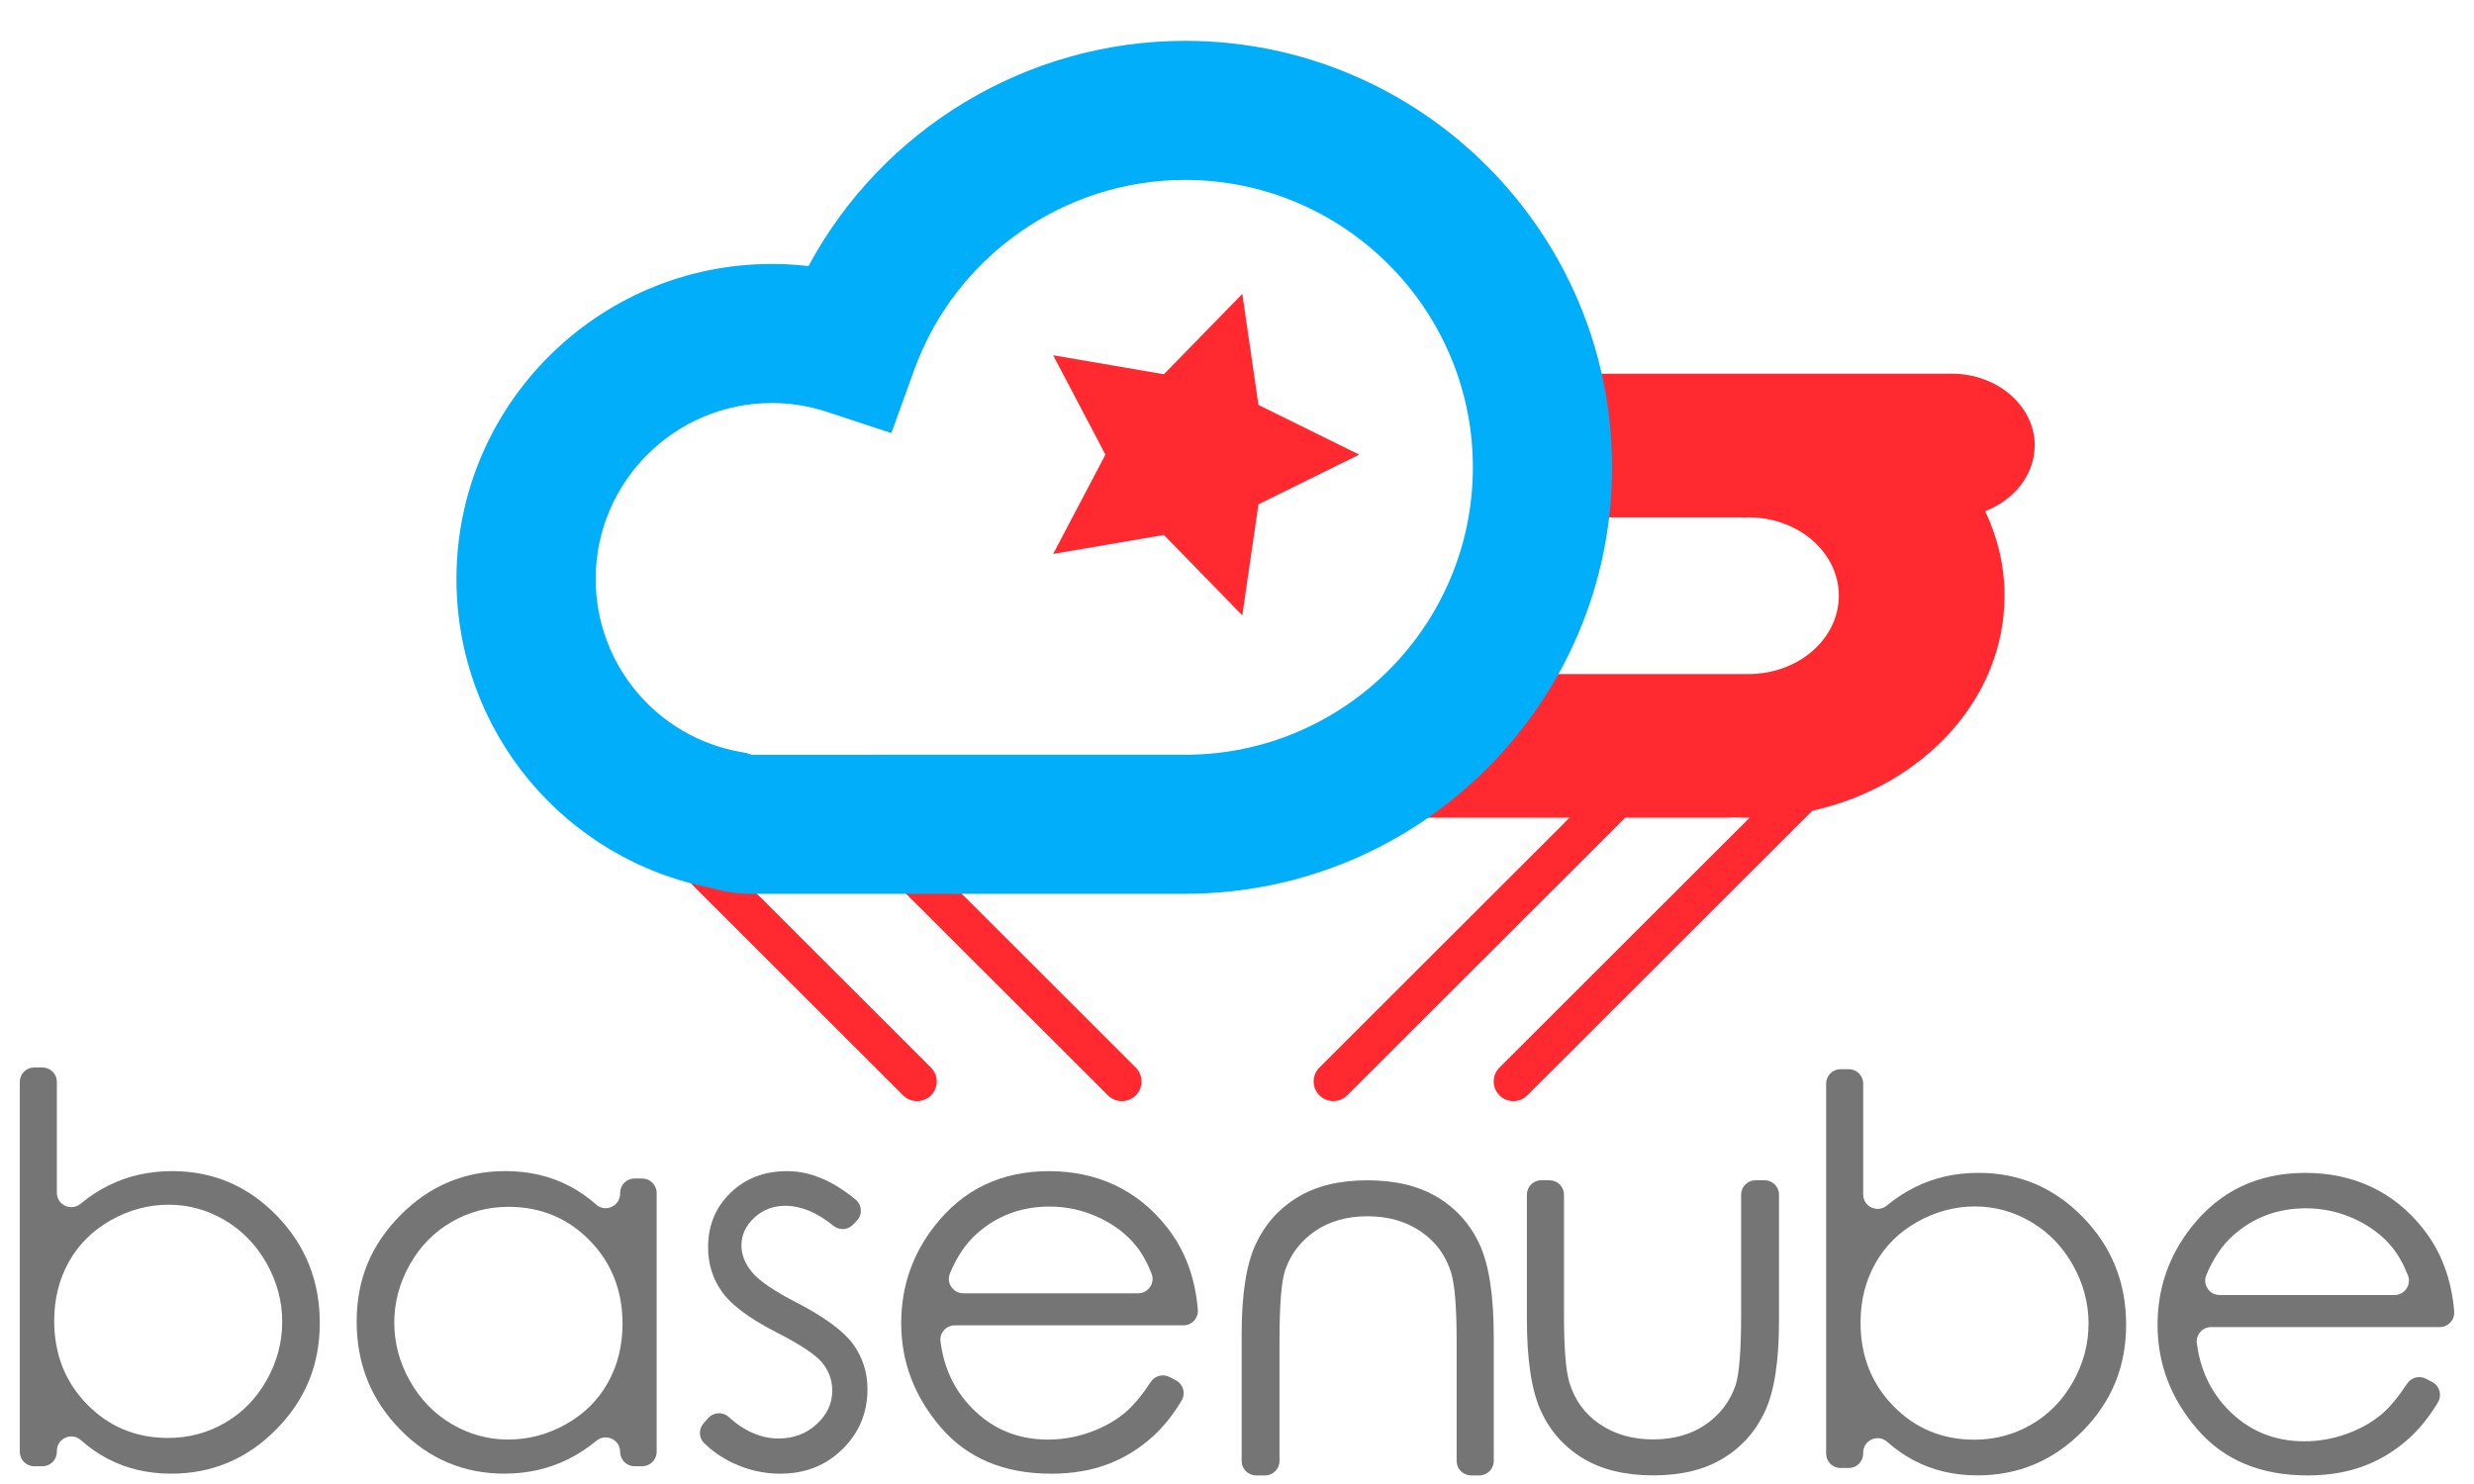 <?xml version="1.0" encoding="UTF-8"?><svg id="a" xmlns="http://www.w3.org/2000/svg" width="1000" height="600" xmlns:xlink="http://www.w3.org/1999/xlink" viewBox="0 0 1000 600"><defs><filter id="b" filterUnits="userSpaceOnUse"><feOffset dx="0" dy="6.52"/><feGaussianBlur result="c" stdDeviation="18.62"/><feFlood flood-color="#000" flood-opacity=".2"/><feComposite in2="c" operator="in"/><feComposite in="SourceGraphic"/></filter></defs><g filter="url(#b)"><g><g><path d="M344.03,310.18c-3.11-3.1-8.14-3.1-11.25,0-3.11,3.1-3.11,8.13,0,11.24l115.06,114.94c1.55,1.55,3.59,2.33,5.62,2.33s4.07-.78,5.62-2.33c3.11-3.1,3.11-8.13,0-11.24l-115.06-114.94Z" fill="#ff292f"/><path d="M261.25,310.18c-3.11-3.1-8.14-3.1-11.25,0-3.11,3.1-3.11,8.13,0,11.24l115.06,114.94c1.55,1.55,3.59,2.33,5.62,2.33s4.07-.78,5.62-2.33c3.11-3.1,3.11-8.13,0-11.24l-115.06-114.94Z" fill="#ff292f"/><path d="M822.46,173.61c0-15.97-15.07-29.04-33.5-29.04h-146.18c-18.42,0-33.5,13.07-33.5,29.04s15.07,29.04,33.5,29.04h61.63s.02,.07,.02,.1c.76-.04,1.52-.1,2.29-.1,20.18,0,36.54,14.19,36.54,31.68s-16.36,31.68-36.54,31.68c-.03,0-.07,0-.1,0h-130.85c-18.42,0-33.5,13.07-33.5,29.05s15.07,29.04,33.5,29.04h58.65l-101.11,101c-3.11,3.1-3.11,8.13,0,11.24,1.55,1.55,3.59,2.33,5.62,2.33s4.07-.78,5.62-2.33l112.35-112.24h40.67c1.14,0,2.27-.05,3.38-.15,1.9,.09,3.82,.15,5.75,.15,.17,0,.34,0,.5,0l-101.11,101.01c-3.11,3.1-3.11,8.13,0,11.24,1.55,1.55,3.59,2.33,5.62,2.33s4.07-.78,5.62-2.33l115.06-114.94s.06-.07,.1-.11c44.7-9.94,77.75-45.11,77.75-86.97,0-12.11-2.8-23.64-7.82-34.18,11.74-4.53,20-14.73,20-26.55Z" fill="#ff292f"/><polygon points="508.68 157.21 502.15 112.3 470.45 144.79 425.68 137.12 446.82 177.29 425.68 217.45 470.45 209.78 502.15 242.27 508.68 197.37 549.41 177.29 508.68 157.21" fill="#ff292f"/></g><path d="M479.01,354.87h-175.35c-5.34,0-10.66-.78-15.83-2.32-59.99-11.49-103.33-63.75-103.33-125.02,0-70.21,57.18-127.33,127.46-127.33,4.97,0,9.93,.29,14.84,.86,29.71-55.32,88.13-91.07,152.2-91.07,95.18,0,172.61,77.35,172.61,172.43s-77.43,172.43-172.61,172.43Zm-167.05-198.44c-39.25,0-71.18,31.9-71.18,71.11,0,34.58,24.71,64.02,58.75,70l2.19,.38,2.11,.73,174.46-.03,1.09,.02c63.97-.2,115.96-52.26,115.96-116.21s-52.19-116.21-116.33-116.21c-48.84,0-92.81,30.81-109.42,76.66l-9.31,25.7-25.98-8.57c-7.22-2.38-14.74-3.59-22.34-3.59Z" fill="#00aef9"/></g><g><path d="M8,580.47v-149.57c0-3.22,2.61-5.83,5.84-5.83h3.3c3.23,0,5.84,2.61,5.84,5.83v44.82c0,4.96,5.79,7.63,9.6,4.46,3.62-3.01,7.44-5.51,11.46-7.48,7.77-3.81,16.29-5.72,25.56-5.72,16.47,0,30.53,5.97,42.18,17.91,11.65,11.94,17.48,26.43,17.48,43.46s-5.88,31.19-17.64,43.09c-11.76,11.9-25.91,17.86-42.45,17.86-9.48,0-18.07-2.03-25.77-6.09-3.8-2.01-7.38-4.51-10.75-7.5-3.74-3.33-9.67-.61-9.67,4.4v.37c0,3.22-2.61,5.83-5.84,5.83h-3.3c-3.23,0-5.84-2.61-5.84-5.83Zm59.94-5.61c8.33,0,16.02-2.05,23.06-6.15,7.05-4.1,12.65-9.85,16.82-17.27,4.16-7.41,6.25-15.25,6.25-23.52s-2.1-16.14-6.3-23.63c-4.2-7.48-9.84-13.31-16.93-17.48-7.08-4.17-14.65-6.25-22.69-6.25s-15.96,2.08-23.33,6.25c-7.37,4.17-13.03,9.78-16.98,16.84-3.95,7.06-5.93,15.01-5.93,23.84,0,13.47,4.43,24.74,13.29,33.79,8.86,9.05,19.77,13.58,32.73,13.58Z" fill="#757575"/><path d="M265.43,475.81v104.66c0,3.22-2.61,5.83-5.84,5.83h-3.09c-3.23,0-5.84-2.61-5.84-5.83h0c0-4.95-5.77-7.63-9.59-4.47-3.64,3.02-7.49,5.52-11.55,7.52-7.81,3.85-16.36,5.77-25.63,5.77-16.48,0-30.56-5.97-42.22-17.91-11.67-11.94-17.5-26.46-17.5-43.57s5.89-31.08,17.66-42.98c11.77-11.9,25.94-17.86,42.49-17.86,9.56,0,18.21,2.03,25.95,6.09,3.8,1.99,7.37,4.48,10.71,7.45,3.74,3.33,9.68,.61,9.68-4.4v-.32c0-3.22,2.61-5.83,5.84-5.83h3.09c3.23,0,5.84,2.61,5.84,5.83Zm-59.88,5.61c-8.34,0-16.04,2.05-23.09,6.14-7.06,4.09-12.67,9.85-16.84,17.25s-6.25,15.24-6.25,23.49,2.1,16.02,6.31,23.5c4.2,7.48,9.85,13.3,16.94,17.46,7.09,4.17,14.7,6.25,22.83,6.25s15.96-2.07,23.31-6.19c7.34-4.13,12.99-9.72,16.94-16.77,3.95-7.05,5.93-14.99,5.93-23.82,0-13.46-4.44-24.71-13.31-33.75-8.87-9.04-19.8-13.56-32.77-13.56Z" fill="#757575"/><path d="M346.31,487.06l-1.56,1.61c-2.1,2.17-5.5,2.32-7.85,.42-6.63-5.4-13.13-8.09-19.51-8.09-4.87,0-9.03,1.6-12.5,4.81-3.47,3.21-5.2,6.95-5.2,11.23,0,3.78,1.43,7.38,4.29,10.8,2.86,3.49,8.87,7.59,18.02,12.3,11.15,5.77,18.73,11.33,22.74,16.68,3.93,5.42,5.9,11.51,5.9,18.28,0,9.55-3.36,17.64-10.08,24.27-6.72,6.63-15.11,9.94-25.19,9.94-6.72,0-13.13-1.46-19.24-4.38-4.39-2.1-8.23-4.76-11.53-8-2.19-2.15-2.26-5.66-.23-7.96l1.87-2.12c2.14-2.43,5.88-2.66,8.28-.49,6.42,5.82,13.16,8.73,20.21,8.73,6.01,0,11.12-1.92,15.34-5.77,4.22-3.85,6.33-8.37,6.33-13.58,0-4.28-1.4-8.09-4.18-11.44-2.79-3.28-9.08-7.41-18.88-12.4-10.51-5.42-17.66-10.76-21.45-16.04-3.79-5.27-5.68-11.3-5.68-18.07,0-8.84,3.02-16.18,9.06-22.03,6.04-5.84,13.67-8.77,22.89-8.77s18.4,3.84,27.68,11.51c2.62,2.17,2.85,6.12,.48,8.56Z" fill="#757575"/><path d="M472.75,550.22l2.57,1.35c2.98,1.56,4.01,5.31,2.28,8.2-3.41,5.67-7.19,10.42-11.35,14.25-5.43,4.99-11.53,8.79-18.32,11.39-6.79,2.6-14.46,3.9-23.03,3.9-19,0-33.85-6.22-44.56-18.66-10.71-12.44-16.07-26.5-16.07-42.18,0-14.75,4.53-27.91,13.6-39.45,11.5-14.68,26.89-22.03,46.17-22.03s35.71,7.52,47.56,22.56c7.28,9.17,11.47,20.31,12.57,33.42,.29,3.42-2.39,6.36-5.82,6.36h-92.4c-3.49,0-6.24,3.04-5.8,6.5,1.35,10.61,5.52,19.52,12.49,26.73,8.36,8.64,18.68,12.96,30.97,12.96,5.93,0,11.7-1.03,17.31-3.09,5.61-2.06,10.38-4.79,14.3-8.2,3.11-2.7,6.43-6.72,9.95-12.05,1.65-2.5,4.93-3.34,7.59-1.95Zm-12.73-33.84c4.09,0,6.94-4.11,5.46-7.92-1.71-4.41-3.79-8.15-6.25-11.22-3.82-4.77-8.88-8.62-15.16-11.55-6.29-2.92-12.9-4.38-19.82-4.38-11.43,0-21.26,3.67-29.47,11.01-4.38,3.9-7.97,9.22-10.79,15.96-1.61,3.85,1.21,8.1,5.39,8.1h70.65Z" fill="#757575"/><path d="M623.03,470.68h3.3c3.23,0,5.84,2.61,5.84,5.83v48.48c0,13.26,.71,22.38,2.14,27.37,2.14,7.13,6.23,12.76,12.27,16.89,6.04,4.13,13.24,6.2,21.6,6.2s15.45-2.01,21.28-6.04c5.82-4.03,9.84-9.32,12.06-15.88,1.5-4.49,2.25-14.01,2.25-28.55v-48.48c0-3.22,2.61-5.83,5.84-5.83h3.62c3.23,0,5.84,2.61,5.84,5.83v51.26c0,16.04-1.87,28.12-5.62,36.25-3.75,8.13-9.38,14.49-16.91,19.08-7.53,4.6-16.96,6.9-28.31,6.9s-20.82-2.3-28.42-6.9-13.27-11.01-17.02-19.25c-3.75-8.23-5.62-20.62-5.62-37.15v-50.19c0-3.22,2.61-5.83,5.84-5.83Z" fill="#757575"/><path d="M597.92,590h-3.3c-3.23,0-5.84-2.61-5.84-5.83v-48.48c0-13.26-.71-22.38-2.14-27.37-2.14-7.13-6.23-12.76-12.27-16.89-6.04-4.13-13.24-6.2-21.6-6.2s-15.45,2.01-21.28,6.04c-5.82,4.03-9.84,9.32-12.06,15.88-1.5,4.49-2.25,14.01-2.25,28.55v48.48c0,3.22-2.61,5.83-5.84,5.83h-3.62c-3.23,0-5.84-2.61-5.84-5.83v-51.26c0-16.04,1.87-28.12,5.62-36.25,3.75-8.13,9.38-14.49,16.91-19.08,7.53-4.6,16.96-6.9,28.31-6.9s20.82,2.3,28.42,6.9c7.6,4.6,13.27,11.01,17.02,19.25,3.75,8.23,5.62,20.62,5.62,37.15v50.19c0,3.22-2.61,5.83-5.84,5.83Z" fill="#757575"/><path d="M738.13,581.17v-149.57c0-3.22,2.61-5.83,5.84-5.83h3.3c3.23,0,5.84,2.61,5.84,5.83v44.82c0,4.96,5.79,7.63,9.6,4.46,3.62-3.01,7.44-5.51,11.46-7.48,7.77-3.81,16.29-5.72,25.56-5.72,16.47,0,30.53,5.97,42.18,17.91,11.65,11.94,17.48,26.43,17.48,43.46s-5.88,31.19-17.64,43.09c-11.76,11.9-25.91,17.86-42.45,17.86-9.48,0-18.07-2.03-25.77-6.09-3.8-2.01-7.38-4.51-10.75-7.5-3.74-3.33-9.67-.61-9.67,4.4v.37c0,3.22-2.61,5.83-5.84,5.83h-3.3c-3.23,0-5.84-2.61-5.84-5.83Zm59.94-5.61c8.33,0,16.02-2.05,23.06-6.15,7.05-4.1,12.65-9.85,16.82-17.27,4.16-7.41,6.25-15.25,6.25-23.52s-2.1-16.14-6.3-23.63c-4.2-7.48-9.84-13.31-16.93-17.48s-14.65-6.25-22.69-6.25-15.96,2.08-23.33,6.25c-7.37,4.17-13.03,9.78-16.98,16.84-3.95,7.06-5.93,15.01-5.93,23.84,0,13.47,4.43,24.74,13.29,33.79,8.86,9.05,19.77,13.58,32.73,13.58Z" fill="#757575"/><path d="M980.57,550.92l2.57,1.35c2.98,1.56,4.01,5.31,2.28,8.2-3.41,5.67-7.19,10.42-11.35,14.25-5.43,4.99-11.53,8.79-18.32,11.39-6.79,2.6-14.46,3.9-23.03,3.9-19,0-33.85-6.22-44.56-18.66-10.71-12.44-16.07-26.5-16.07-42.18,0-14.75,4.53-27.91,13.6-39.45,11.5-14.68,26.89-22.03,46.17-22.03s35.71,7.52,47.56,22.56c7.28,9.17,11.47,20.31,12.57,33.42,.29,3.42-2.39,6.36-5.82,6.36h-92.4c-3.49,0-6.24,3.04-5.8,6.5,1.35,10.61,5.52,19.52,12.49,26.73,8.36,8.64,18.68,12.96,30.97,12.96,5.93,0,11.7-1.03,17.31-3.09,5.61-2.06,10.38-4.79,14.3-8.2,3.11-2.7,6.43-6.72,9.95-12.05,1.65-2.5,4.93-3.34,7.59-1.95Zm-12.73-33.84c4.09,0,6.94-4.11,5.46-7.92-1.71-4.41-3.79-8.15-6.25-11.22-3.82-4.77-8.88-8.62-15.16-11.55-6.29-2.92-12.9-4.38-19.82-4.38-11.43,0-21.26,3.67-29.47,11.01-4.38,3.9-7.97,9.22-10.79,15.96-1.61,3.85,1.21,8.1,5.39,8.1h70.65Z" fill="#757575"/></g></g></svg>